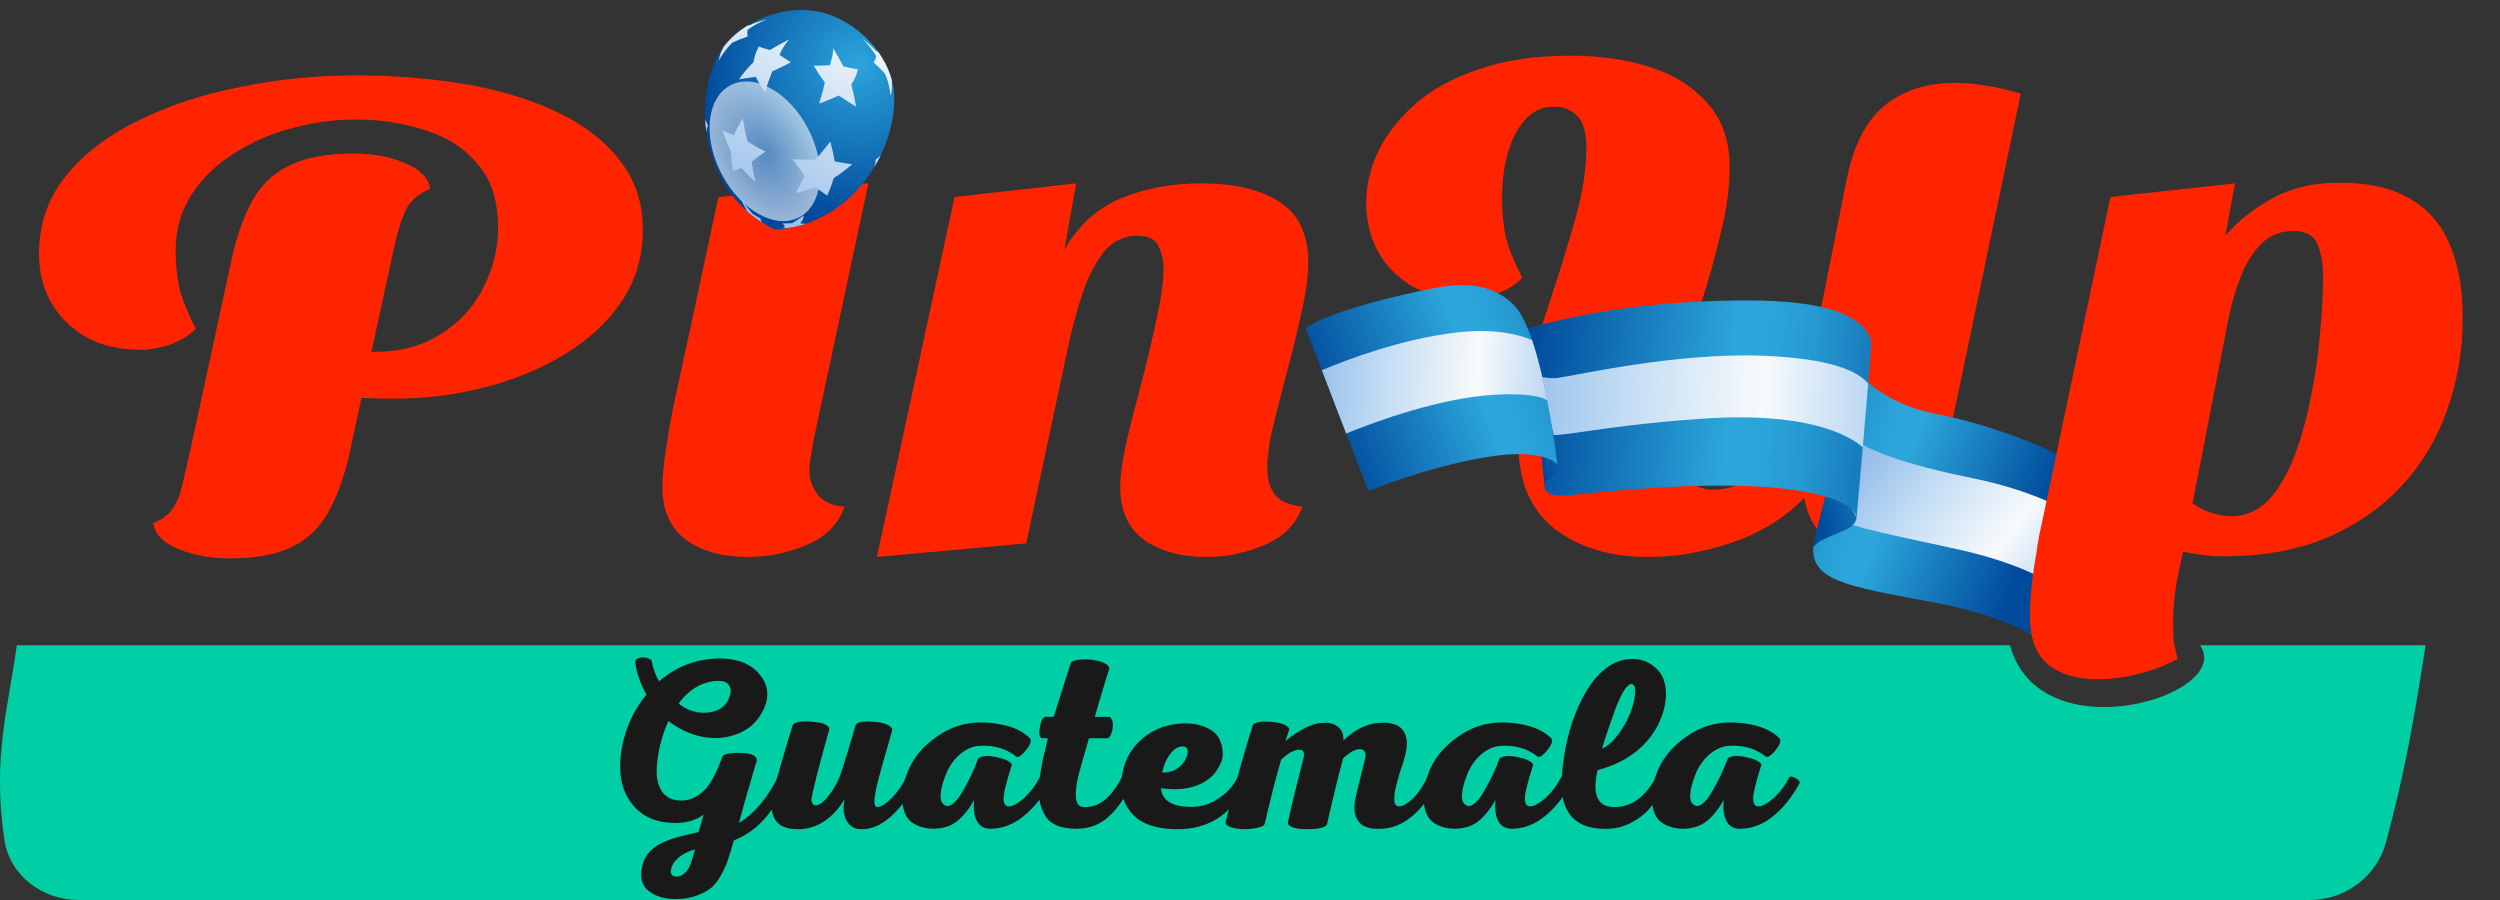 <?xml version="1.0" encoding="UTF-8"?>
<svg xmlns="http://www.w3.org/2000/svg" width="250" height="90" viewBox="0 0 250 90" fill="none">
  <rect x="0" y="0" width="250" height="90" fill="#333333" stroke="none"/>
  <path d="M39.281 39.87C38.435 39.87 37.564 39.848 36.669 39.802C35.773 39.757 34.902 39.666 34.056 39.531L34.952 35.184H37.49C40.027 35.184 42.217 34.595 44.057 33.417C45.948 32.24 47.366 30.701 48.312 28.799C49.307 26.897 49.804 24.882 49.804 22.753C49.804 20.082 49.133 17.976 47.789 16.436C46.496 14.851 44.754 13.719 42.565 13.04C40.425 12.316 38.087 11.953 35.549 11.953C33.41 11.953 31.27 12.248 29.131 12.836C27.041 13.38 25.125 14.217 23.384 15.35C21.642 16.436 20.224 17.817 19.129 19.493C18.084 21.123 17.562 22.98 17.562 25.063C17.562 26.376 17.686 27.621 17.935 28.799C18.234 29.976 18.781 31.334 19.577 32.874C18.831 33.599 17.935 34.142 16.89 34.504C15.845 34.821 14.925 34.98 14.129 34.98C11.89 34.98 9.999 34.527 8.457 33.621C6.964 32.716 5.819 31.538 5.023 30.089C4.277 28.64 3.904 27.078 3.904 25.402C3.904 22.414 4.799 19.81 6.591 17.591C8.432 15.327 10.87 13.47 13.905 12.021C16.94 10.527 20.323 9.417 24.055 8.693C27.787 7.923 31.593 7.538 35.474 7.538C39.405 7.538 43.087 7.833 46.52 8.421C50.004 9.01 53.063 9.938 55.701 11.206C58.388 12.474 60.477 14.082 61.97 16.029C63.512 17.976 64.284 20.285 64.284 22.957C64.284 25.629 63.587 28.006 62.194 30.089C60.801 32.172 58.91 33.938 56.522 35.387C54.183 36.836 51.521 37.946 48.536 38.716C45.6 39.485 42.515 39.87 39.281 39.87ZM22.936 55.833C21.045 55.833 19.328 55.516 17.786 54.882C16.293 54.248 15.472 53.387 15.323 52.3C16.119 51.983 16.716 51.576 17.114 51.078C17.562 50.535 17.91 49.765 18.159 48.768C18.408 47.772 18.706 46.482 19.055 44.897L23.234 25.606C23.732 23.433 24.404 21.576 25.25 20.036C26.095 18.497 27.314 17.342 28.907 16.572C30.499 15.757 32.663 15.35 35.4 15.35C37.291 15.35 38.982 15.666 40.475 16.3C42.017 16.934 42.863 17.795 43.013 18.882C41.819 19.38 40.998 20.104 40.55 21.055C40.102 22.006 39.679 23.433 39.281 25.334L35.101 44.625C34.604 47.116 33.907 49.199 33.011 50.874C32.166 52.55 30.947 53.795 29.354 54.61C27.812 55.425 25.672 55.833 22.936 55.833Z" fill="#FF2400"></path>
  <path d="M74.747 55.697C72.259 55.697 70.219 55.131 68.627 53.999C67.035 52.821 66.239 51.055 66.239 48.7C66.239 47.84 66.338 46.708 66.537 45.304C66.736 43.901 66.985 42.429 67.284 40.889C67.632 39.304 67.955 37.81 68.254 36.406C68.552 35.002 68.801 33.87 69 33.01L71.836 19.697L86.838 18.338L81.315 44.218C81.265 44.58 81.191 45.033 81.091 45.576C80.992 46.119 80.942 46.617 80.942 47.07C80.942 47.931 81.216 48.723 81.763 49.448C82.31 50.172 83.206 50.58 84.45 50.67C83.853 52.391 82.609 53.659 80.718 54.474C78.827 55.289 76.837 55.697 74.747 55.697Z" fill="#FF2400"></path>
  <path d="M120.605 55.697C118.117 55.697 116.052 55.131 114.411 53.999C112.818 52.821 112.022 51.055 112.022 48.7C112.022 47.704 112.171 46.482 112.47 45.033C112.769 43.584 113.142 42.044 113.59 40.414C114.037 38.738 114.46 37.085 114.858 35.455C115.256 33.78 115.605 32.195 115.903 30.701C116.202 29.206 116.351 27.938 116.351 26.897C116.351 26.036 116.177 25.267 115.829 24.587C115.53 23.908 114.833 23.568 113.739 23.568C112.395 23.568 111.276 24.112 110.38 25.199C109.534 26.285 108.838 27.621 108.29 29.206C107.793 30.746 107.37 32.24 107.022 33.689L102.618 54.338L87.691 55.697L95.453 19.697L107.619 18.338L106.425 24.995C107.818 22.549 109.708 20.829 112.097 19.832C114.485 18.836 117.172 18.338 120.157 18.338C123.441 18.338 126.029 18.95 127.919 20.172C129.86 21.395 130.83 23.433 130.83 26.285C130.83 27.417 130.681 28.708 130.382 30.157C130.084 31.606 129.736 33.123 129.338 34.708C128.939 36.248 128.541 37.787 128.143 39.327C127.745 40.821 127.397 42.225 127.098 43.538C126.85 44.806 126.725 45.893 126.725 46.799C126.725 47.885 126.974 48.768 127.472 49.448C128.019 50.127 128.939 50.535 130.233 50.67C129.636 52.391 128.392 53.659 126.501 54.474C124.611 55.289 122.645 55.697 120.605 55.697Z" fill="#FF2400"></path>
  <path d="M164.831 55.697C161.05 55.697 157.94 54.768 155.502 52.912C153.064 51.01 151.845 48.18 151.845 44.421C151.845 42.248 152.168 39.893 152.815 37.357C153.512 34.776 154.308 32.15 155.203 29.478C156.099 26.761 156.895 24.157 157.592 21.666C158.288 19.131 158.637 16.844 158.637 14.806C158.637 13.267 158.338 12.202 157.741 11.614C157.144 10.98 156.348 10.663 155.353 10.663C153.81 10.663 152.566 11.523 151.621 13.244C150.675 14.919 150.203 17.161 150.203 19.968C150.203 21.282 150.327 22.527 150.576 23.704C150.874 24.882 151.422 26.24 152.218 27.78C151.472 28.549 150.576 29.093 149.531 29.41C148.536 29.727 147.615 29.885 146.77 29.885C144.58 29.885 142.714 29.455 141.172 28.595C139.679 27.689 138.535 26.512 137.739 25.063C136.992 23.568 136.619 21.983 136.619 20.308C136.619 18.587 137.017 16.866 137.813 15.146C138.659 13.425 139.903 11.84 141.545 10.391C143.187 8.942 145.302 7.787 147.889 6.927C150.476 6.021 153.536 5.568 157.069 5.568C160.005 5.568 162.667 5.953 165.055 6.723C167.443 7.493 169.359 8.716 170.802 10.391C172.245 12.021 172.966 14.127 172.966 16.708C172.966 18.746 172.668 20.942 172.071 23.297C171.524 25.651 170.852 28.051 170.056 30.497C169.309 32.897 168.638 35.251 168.041 37.561C167.493 39.87 167.22 42.021 167.22 44.014C167.22 45.644 167.642 46.889 168.488 47.749C169.334 48.565 170.255 48.972 171.25 48.972C172.792 48.972 174.185 48.497 175.429 47.546C176.723 46.55 177.793 45.304 178.639 43.81C179.534 42.27 180.131 40.731 180.43 39.191L184.684 17.863C185.381 14.466 186.65 12.021 188.491 10.527C190.381 9.033 192.695 8.285 195.432 8.285C196.427 8.285 197.472 8.376 198.566 8.557C199.711 8.738 200.88 9.01 202.074 9.372L195.133 42.587C195.034 43.176 194.934 43.787 194.835 44.421C194.735 45.01 194.685 45.599 194.685 46.187C194.685 47.546 194.934 48.723 195.432 49.719C195.979 50.716 196.974 51.327 198.417 51.553C197.223 52.821 195.705 53.818 193.864 54.542C192.023 55.312 190.182 55.697 188.341 55.697C186.451 55.697 184.734 55.221 183.191 54.27C181.699 53.319 180.778 51.825 180.43 49.787C178.489 51.78 176.076 53.274 173.19 54.27C170.354 55.221 167.568 55.697 164.831 55.697Z" fill="#FF2400"></path>
  <path d="M205.495 65.072C205.495 65.072 202.309 61.864 193.318 60.228C184.327 58.592 181.276 57.978 181.312 54.82L185.857 37.294C185.857 37.294 188.255 40.391 193.681 41.413C199.108 42.436 206.613 45.297 208.589 47.304C210.565 49.311 205.495 65.072 205.495 65.072Z" fill="url(#paint0_linear_1_3)"></path>
  <path d="M197.427 47.858C203.077 49.02 206.726 50.932 208.752 52.286C208.38 54.605 207.712 57.338 207.077 59.679C205.454 58.327 202.142 56.339 195.766 54.93C187.486 53.099 183.952 52.578 182.316 50.949L184.338 43.153C186.297 45.015 190.544 46.443 197.429 47.858L197.427 47.858Z" fill="url(#paint1_linear_1_3)"></path>
  <path d="M181.312 54.82C181.312 54.82 181.321 54.343 182.98 53.648C184.638 52.953 185.53 52.707 185.662 51.743L183.173 47.236C183.173 47.236 181.534 53.152 181.312 54.82Z" fill="url(#paint2_linear_1_3)"></path>
  <path d="M185.662 51.743C185.662 51.743 185.675 49.597 177.885 48.814C170.094 48.031 159.39 49.285 157.377 49.479C155.363 49.674 154.778 49.485 154.497 48.861L152.814 32.852C152.814 32.852 159.274 30.763 168.662 30.229C178.05 29.694 183.246 30.294 185.77 32.243C185.77 32.243 187.114 33.149 187.113 34.371C187.112 35.593 185.661 51.743 185.661 51.743L185.662 51.743Z" fill="url(#paint3_linear_1_3)"></path>
  <path d="M155.79 37.786C157.341 37.606 167.472 35.239 176.249 35.573C183.127 35.836 185.83 37.14 186.824 38.365C186.669 40.256 186.471 42.56 186.282 44.721C184.762 43.434 180.559 41.155 170.24 41.868C158.662 42.669 155.466 44.075 153.911 43.288L153.298 37.463C153.909 37.664 154.857 37.894 155.79 37.786L155.79 37.786Z" fill="url(#paint4_linear_1_3)"></path>
  <path d="M154.497 48.861C154.497 48.861 154.308 48.224 155.314 47.516C156.321 46.808 156.083 46.456 156.083 46.456L152.814 32.852L154.497 48.86L154.497 48.861Z" fill="url(#paint5_linear_1_3)"></path>
  <path d="M136.833 49.11C136.833 49.11 142.418 46.765 148.482 45.735C154.545 44.706 155.741 46.467 155.741 46.467C155.741 46.467 154.197 33.213 151.368 30.477C148.539 27.742 145.025 28.441 141.7 29.167C138.375 29.893 133.004 31.206 130.553 32.799L136.831 49.11L136.833 49.11Z" fill="url(#paint6_linear_1_3)"></path>
  <path d="M132.179 37.021C134.664 35.973 140.11 33.897 145.614 33.256C149.392 32.815 151.826 33.424 153.205 34.011C153.818 35.818 154.325 37.997 154.72 40.022C154.127 39.667 152.736 39.29 149.478 39.473C144.06 39.777 137.704 42.095 134.615 43.349L132.18 37.021L132.179 37.021Z" fill="url(#paint7_linear_1_3)"></path>
  <path d="M222.461 55.629C221.416 55.629 220.52 55.561 219.774 55.425C219.027 55.334 218.082 55.131 216.938 54.814L203.876 53.795L211.041 19.697L223.506 18.338L222.535 23.568C223.779 22.119 225.347 20.874 227.237 19.832C229.128 18.791 231.367 18.27 233.954 18.27C236.89 18.27 239.254 18.814 241.045 19.901C242.886 20.987 244.204 22.527 245 24.519C245.846 26.512 246.269 28.912 246.269 31.719C246.269 35.116 245.722 38.285 244.627 41.229C243.582 44.127 242.015 46.663 239.925 48.836C237.885 50.965 235.397 52.64 232.462 53.863C229.526 55.04 226.192 55.629 222.461 55.629ZM209.773 67.923C207.683 67.923 206.016 67.425 204.772 66.429C203.578 65.433 202.981 63.78 202.981 61.47C202.981 60.972 203.006 60.383 203.056 59.704C203.105 59.07 203.18 58.368 203.279 57.599C203.379 56.829 203.503 56.036 203.653 55.221C203.752 54.406 203.901 53.568 204.1 52.708L218.505 54.202C218.256 55.38 217.983 56.67 217.684 58.074C217.435 59.523 217.311 60.95 217.311 62.353C217.311 62.987 217.336 63.599 217.385 64.187C217.485 64.776 217.609 65.342 217.759 65.885C216.614 66.519 215.321 67.017 213.878 67.38C212.484 67.742 211.116 67.923 209.773 67.923ZM223.132 51.621C224.575 51.621 225.819 51.078 226.864 49.991C227.909 48.859 228.78 47.365 229.476 45.508C230.173 43.651 230.72 41.659 231.118 39.531C231.566 37.357 231.865 35.229 232.014 33.146C232.213 31.063 232.312 29.229 232.312 27.644C232.312 26.466 232.138 25.425 231.79 24.519C231.442 23.568 230.621 23.093 229.327 23.093C228.033 23.093 226.939 23.546 226.043 24.451C225.197 25.357 224.526 26.466 224.028 27.78C223.53 29.093 223.157 30.361 222.908 31.584L219.251 50.331C219.799 50.738 220.421 51.055 221.117 51.282C221.864 51.508 222.535 51.621 223.132 51.621Z" fill="#FF2400"></path>
  <path d="M89.356 8.895C88.908 5.444 85.634 1.926 81.809 1.163C77.986 0.401 73.613 2.393 71.875 5.409C69.241 9.982 70.003 19.357 77.463 22.962C85.735 22.494 90.033 14.127 89.354 8.893L89.356 8.895Z" fill="url(#paint8_radial_1_3)"></path>
  <path style="mix-blend-mode:multiply" opacity="0.6" d="M79.909 21.738C82.303 20.496 82.709 16.532 80.817 12.883C78.925 9.234 75.45 7.282 73.056 8.523C70.662 9.765 70.255 13.729 72.148 17.378C74.04 21.027 77.515 22.979 79.909 21.738Z" fill="url(#paint9_radial_1_3)"></path>
  <path d="M83.027 14.157C82.461 14.886 82.073 15.348 81.547 15.971C80.612 15.984 79.997 15.959 79.284 15.927C80.061 17.022 80.075 17.044 80.46 17.597C79.939 18.633 79.728 19.005 79.56 19.303C79.811 19.262 79.993 19.234 81.552 18.733C82.255 19.243 82.645 19.522 82.719 19.57C83.038 18.84 83.104 18.689 83.361 17.842C83.456 17.712 83.669 17.629 83.801 17.536C84.326 17.172 84.979 16.631 85.224 16.429C84.551 16.339 84.026 16.238 83.471 16.133C83.347 15.392 83.22 14.891 83.027 14.154V14.157ZM82.485 8.249C82.29 9.141 82.108 9.73 81.915 10.356C82.841 10.026 83.247 9.839 83.858 9.555C84.392 9.908 84.871 10.21 85.597 10.668C85.466 9.765 85.301 9.138 85.127 8.474C85.54 7.797 85.62 7.55 85.793 6.939C85.217 6.838 84.796 6.741 84.35 6.639C83.886 5.819 83.547 5.215 83.333 4.826C83.269 5.528 83.226 5.734 82.981 6.523C82.337 6.567 81.868 6.565 81.371 6.565C81.794 7.285 81.976 7.544 82.485 8.251V8.249ZM89.159 8.134C89.194 8.172 89.214 8.197 89.232 8.221C89.203 8.101 89.172 7.981 89.137 7.861C89.131 7.838 89.123 7.814 89.115 7.79C89.086 7.693 89.056 7.594 89.021 7.497C89.012 7.47 89.002 7.445 88.995 7.418C88.96 7.319 88.922 7.22 88.883 7.121C88.875 7.101 88.867 7.08 88.859 7.062C88.812 6.945 88.762 6.829 88.709 6.714C88.709 6.714 88.709 6.714 88.709 6.713C88.481 6.22 88.201 5.737 87.879 5.275C87.813 5.184 87.749 5.093 87.691 5.015C87.688 5.012 87.684 5.007 87.683 5.004C87.752 5.117 87.744 5.139 87.716 5.219C87.149 4.617 86.97 4.452 86.239 3.868C86.946 4.598 87.109 4.815 87.622 5.601C87.589 5.879 87.475 6.048 87.356 6.229C87.994 6.818 88.16 7.002 88.523 7.407C88.9 8.35 88.979 8.95 89.064 9.584C89.218 8.959 89.196 8.65 89.161 8.136L89.159 8.134ZM80.388 21.543C79.847 21.925 79.606 22.079 79.214 22.319C78.812 22.34 78.562 22.341 78.272 22.343C78.462 22.589 78.475 22.629 78.465 22.74C78.314 22.797 78.294 22.797 78.13 22.805C78.148 22.805 78.173 22.808 78.19 22.809C78.226 22.811 78.285 22.813 78.368 22.814C78.47 22.814 78.608 22.808 78.71 22.803C78.825 22.794 78.977 22.77 79.092 22.753C79.238 22.729 79.371 22.704 79.497 22.677C79.753 22.619 80.006 22.552 80.253 22.478C80.322 22.456 80.392 22.434 80.466 22.412C80.495 22.402 80.521 22.393 80.55 22.385C80.366 22.376 80.187 22.355 80.012 22.337C80.286 22.051 80.331 21.828 80.389 21.545L80.388 21.543ZM87.574 15.96C87.546 16.297 87.518 16.473 87.45 16.677C87.563 16.488 87.67 16.298 87.774 16.107C87.878 15.915 87.975 15.722 88.069 15.528C87.918 15.69 87.754 15.819 87.574 15.96ZM70.515 11.927C70.515 11.936 70.515 11.945 70.515 11.956C70.523 12.11 70.534 12.266 70.546 12.421C70.568 12.681 70.597 12.94 70.633 13.2C70.652 12.998 70.696 12.825 70.798 12.517C70.689 12.318 70.589 12.135 70.513 11.927H70.515ZM75.168 16.176C75.708 15.741 75.872 15.623 76.547 15.162C75.74 14.757 75.265 14.471 74.764 14.168C74.497 13.146 74.404 12.622 74.272 11.853C73.817 12.57 73.644 12.947 73.397 13.502C72.821 13.313 72.552 13.191 72.241 13.048C72.548 13.958 72.651 14.215 73.094 15.164C73.109 16.003 73.168 16.419 73.292 17.107C73.606 17.073 73.862 16.884 74.15 16.779C74.885 17.613 75.152 17.852 75.557 18.215C75.359 17.476 75.234 16.631 75.166 16.176H75.168ZM76.071 21.857C75.719 21.664 75.499 21.524 75.265 21.377C74.791 20.852 74.538 20.497 74.177 19.974C74.296 20.439 74.442 20.673 74.725 21.059C74.599 21.003 74.55 20.97 74.51 20.94C74.517 20.95 74.527 20.957 74.535 20.967C74.623 21.05 74.695 21.119 74.761 21.179C75.306 21.656 75.908 22.095 76.569 22.484C76.572 22.486 76.575 22.487 76.58 22.491C76.629 22.516 76.693 22.549 76.742 22.572C76.605 22.5 76.428 22.393 76.296 22.311C76.054 22.126 76.063 21.989 76.071 21.859V21.857ZM75.344 6.227C74.607 6.953 74.279 7.407 73.899 7.932C74.655 7.82 75.211 7.736 75.567 7.68C75.901 8.347 76.142 8.676 76.541 9.221C76.759 8.292 76.99 7.737 77.234 7.148C77.309 7.068 77.464 7.038 77.563 6.991C78.204 6.685 78.674 6.441 79.087 6.226C78.55 5.915 78.258 5.703 77.947 5.478C78.311 4.71 78.435 4.528 78.913 3.943C78.01 4.413 77.774 4.545 76.974 5.004C76.461 4.865 76.18 4.762 75.881 4.652C75.54 5.304 75.477 5.565 75.344 6.226V6.227ZM74.774 2.963C75.554 2.445 75.788 2.31 76.728 1.915C75.825 2.165 75.595 2.245 74.838 2.575C74.84 2.541 74.843 2.517 74.85 2.495C73.864 3.089 73.005 3.835 72.361 4.686C72.127 5.144 71.985 5.42 71.88 6.055C72.207 5.505 72.515 4.985 73.234 4.267C73.727 4.039 73.954 3.934 74.772 3.645C74.733 3.433 74.697 3.232 74.775 2.963H74.774Z" fill="url(#paint10_linear_1_3)"></path>
  <path d="M1.68 64.528C81.361 64.528 130.39 64.528 201 64.528C204 75.5 223.5 69.5 220 64.528C227.581 64.528 234.417 64.528 242.564 64.528C241.211 73.134 240.392 77.506 238.614 84.183C237.696 87.634 234.537 90 230.966 90H7.866C4.223 90 0.956 87.546 0.432 83.941C-0.77 75.662 0.826 70.846 1.68 64.528Z" fill="#00CFA6"></path>
  <path d="M72.092 65.849C73.794 65.866 75.075 66.385 75.934 67.406C76.81 68.427 76.964 69.579 76.397 70.859C75.861 72.043 75.018 72.87 73.867 73.34C72.716 73.81 71.508 73.924 70.243 73.681C68.995 73.421 67.86 72.894 66.838 72.1C66.498 72.846 66.222 73.656 66.011 74.532C65.801 75.391 65.687 76.243 65.671 77.086C65.655 77.929 65.841 78.634 66.23 79.201C66.636 79.753 67.244 80.037 68.054 80.053C68.833 80.069 69.562 79.785 70.243 79.201C70.941 78.618 71.597 77.459 72.213 75.724C72.311 75.432 72.838 75.286 73.794 75.286C74.864 75.286 75.48 75.464 75.642 75.821C75.691 75.902 75.699 75.991 75.667 76.088C74.905 78.65 74.313 80.718 73.891 82.29C75.383 81.415 76.68 79.891 77.783 77.718C77.864 77.621 77.985 77.605 78.147 77.669C78.326 77.718 78.488 77.815 78.634 77.961C78.796 78.107 78.861 78.221 78.829 78.302C77.969 79.907 77.134 81.147 76.323 82.023C75.529 82.898 74.548 83.571 73.381 84.041C73.17 84.82 72.983 85.436 72.821 85.89C72.675 86.36 72.448 86.879 72.14 87.446C71.832 88.03 71.492 88.476 71.119 88.784C70.746 89.092 70.26 89.351 69.66 89.562C69.06 89.789 68.371 89.903 67.592 89.903C66.506 89.903 65.63 89.659 64.966 89.173C64.301 88.703 64.025 87.989 64.139 87.033C64.22 86.417 64.422 85.882 64.747 85.428C65.071 84.99 65.525 84.625 66.109 84.333C66.709 84.058 67.268 83.847 67.787 83.701C68.322 83.555 69.011 83.393 69.854 83.214L70.365 81.463C69.538 82.063 68.508 82.339 67.276 82.29C65.752 82.242 64.536 81.771 63.628 80.88C62.736 79.972 62.218 78.877 62.072 77.596C61.926 76.299 62.072 74.913 62.509 73.438C62.963 71.962 63.677 70.632 64.65 69.449C64.017 68.346 63.644 67.268 63.531 66.214C63.515 66.02 63.636 65.882 63.896 65.801C64.155 65.72 64.422 65.72 64.698 65.801C64.99 65.866 65.152 65.979 65.185 66.141C65.282 66.79 65.525 67.455 65.914 68.136C67.698 66.595 69.757 65.833 72.092 65.849ZM71.897 68.087C70.324 68.103 68.979 68.857 67.86 70.349C68.752 71.078 69.757 71.378 70.876 71.249C71.994 71.103 72.7 70.535 72.992 69.546C73.121 69.141 73.089 68.8 72.894 68.525C72.716 68.233 72.383 68.087 71.897 68.087ZM69.514 84.941C68.946 85.087 68.452 85.314 68.03 85.622C67.609 85.947 67.341 86.254 67.228 86.546C66.968 87.179 67.049 87.543 67.471 87.641C67.86 87.738 68.257 87.56 68.662 87.106C68.841 86.895 68.979 86.644 69.076 86.352L69.514 84.941Z" fill="#191919"></path>
  <path d="M85.568 72.489C85.763 72.197 86.355 72.092 87.344 72.173C88.349 72.238 88.981 72.481 89.241 72.902C89.144 73.308 88.981 73.9 88.754 74.678C88.527 75.456 88.325 76.161 88.146 76.794C87.968 77.426 87.806 78.058 87.66 78.691C87.514 79.323 87.441 79.826 87.441 80.199C87.457 80.555 87.563 80.726 87.757 80.709C88.098 80.693 88.56 80.401 89.144 79.834C89.727 79.25 90.214 78.553 90.603 77.742C90.684 77.645 90.814 77.621 90.992 77.669C91.17 77.718 91.332 77.815 91.478 77.961C91.641 78.107 91.697 78.221 91.649 78.302C91.357 78.837 91.032 79.347 90.676 79.834C90.335 80.32 89.922 80.815 89.435 81.317C88.965 81.804 88.438 82.201 87.855 82.509C87.271 82.801 86.679 82.939 86.079 82.923C85.447 82.906 84.969 82.615 84.644 82.047C84.336 81.463 84.279 80.75 84.474 79.907C83.225 81.917 81.661 82.923 79.78 82.923C77.591 82.923 76.781 81.69 77.348 79.226C77.543 78.367 77.891 77.094 78.394 75.407C78.913 73.721 79.204 72.757 79.269 72.513C79.48 72.189 80.129 72.076 81.215 72.173C82.301 72.254 82.877 72.497 82.942 72.902C82.926 72.967 82.747 73.6 82.407 74.799C82.082 75.999 81.839 76.915 81.677 77.548C81.32 78.975 81.142 79.809 81.142 80.053C81.191 80.361 81.329 80.523 81.555 80.539C81.961 80.523 82.423 80.166 82.942 79.469C83.477 78.772 83.874 78.018 84.133 77.207C84.571 75.862 85.05 74.289 85.568 72.489Z" fill="#191919"></path>
  <path d="M96.862 72.343C97.883 72.181 98.994 72.222 100.194 72.465C101.41 72.708 102.358 73.178 103.039 73.875C103.153 74.135 103.007 74.516 102.601 75.018C102.196 75.521 101.88 75.74 101.653 75.675C100.631 74.864 99.415 74.499 98.005 74.581C97.275 74.613 96.586 74.913 95.937 75.48C95.305 76.048 94.835 76.753 94.527 77.596C93.975 79.088 93.911 80.028 94.332 80.418C94.592 80.661 94.892 80.661 95.232 80.418C95.589 80.158 95.929 79.737 96.254 79.153C96.594 78.569 96.894 78.002 97.153 77.45C97.413 76.899 97.64 76.356 97.834 75.821C98.24 75.561 98.856 75.529 99.683 75.724C100.526 75.902 101.029 76.145 101.191 76.453C100.866 77.491 100.648 78.253 100.534 78.739C100.21 80.037 100.339 80.669 100.923 80.636C101.312 80.62 101.823 80.328 102.455 79.761C103.088 79.177 103.59 78.504 103.963 77.742C104.044 77.645 104.166 77.629 104.328 77.694C104.506 77.742 104.677 77.84 104.839 77.986C105.001 78.115 105.058 78.221 105.009 78.302C104.247 79.712 103.347 80.831 102.309 81.658C101.288 82.469 100.202 82.874 99.05 82.874C98.418 82.874 97.964 82.615 97.689 82.096C97.413 81.577 97.324 80.871 97.421 79.98C96.951 80.839 96.4 81.536 95.767 82.071C95.151 82.59 94.349 82.858 93.359 82.874C92.938 82.874 92.541 82.817 92.168 82.704C91.795 82.606 91.438 82.428 91.098 82.169C90.757 81.893 90.514 81.488 90.368 80.953C90.222 80.401 90.198 79.745 90.295 78.983C90.538 77.199 91.325 75.699 92.654 74.483C94 73.267 95.402 72.554 96.862 72.343Z" fill="#191919"></path>
  <path d="M107.68 82.874C106.902 82.874 106.245 82.769 105.71 82.558C105.191 82.347 104.802 82.031 104.543 81.609C104.283 81.171 104.097 80.701 103.983 80.199C103.87 79.696 103.846 79.072 103.91 78.326C103.992 77.58 104.097 76.875 104.227 76.21C104.373 75.545 104.559 74.751 104.786 73.827H104.178C103.935 73.697 103.87 73.324 103.983 72.708C104.097 72.076 104.283 71.735 104.543 71.686H105.37C106.375 68.492 106.951 66.684 107.096 66.263C107.259 66.068 107.64 65.963 108.24 65.947C108.839 65.914 109.423 65.979 109.991 66.141C110.558 66.303 110.874 66.53 110.939 66.822C110.485 68.249 109.999 69.871 109.48 71.686H110.988C111.263 71.946 111.353 72.343 111.255 72.878C111.174 73.397 111.012 73.713 110.769 73.827H108.896C108.345 75.724 108.029 76.834 107.948 77.159C107.672 78.164 107.55 78.999 107.583 79.664C107.615 80.328 107.867 80.677 108.337 80.709C109.861 80.79 111.142 79.793 112.179 77.718C112.261 77.621 112.382 77.605 112.544 77.669C112.723 77.718 112.885 77.815 113.031 77.961C113.193 78.107 113.258 78.221 113.225 78.302C112.496 79.809 111.685 80.953 110.793 81.731C109.918 82.493 108.88 82.874 107.68 82.874Z" fill="#191919"></path>
  <path d="M118.719 72.343C119.481 72.359 120.138 72.505 120.689 72.781C121.257 73.04 121.654 73.381 121.881 73.802C122.108 74.208 122.238 74.662 122.27 75.164C122.319 75.667 122.197 76.161 121.905 76.648C121.484 77.507 120.746 78.139 119.692 78.545C118.654 78.934 117.454 79.023 116.092 78.812C116.206 80.028 117.163 80.653 118.962 80.685C119.497 80.701 120.024 80.636 120.543 80.49C121.078 80.328 121.654 80.012 122.27 79.542C122.886 79.072 123.389 78.464 123.778 77.718C123.859 77.621 123.98 77.605 124.143 77.669C124.321 77.718 124.491 77.815 124.653 77.961C124.816 78.107 124.88 78.213 124.848 78.277C123.924 79.947 122.878 81.147 121.711 81.877C120.543 82.59 119.189 82.939 117.649 82.923C115.671 82.906 114.228 82.428 113.32 81.488C112.412 80.547 112.023 79.372 112.153 77.961C112.315 76.275 113.004 74.913 114.22 73.875C115.452 72.821 116.952 72.311 118.719 72.343ZM118.379 74.653C117.941 74.589 117.511 74.808 117.09 75.31C116.684 75.813 116.392 76.461 116.214 77.256C116.863 77.272 117.406 77.11 117.844 76.769C118.281 76.429 118.565 76.032 118.695 75.578C118.857 75.01 118.752 74.702 118.379 74.653Z" fill="#191919"></path>
  <path d="M138.213 82.874C137.03 82.939 136.235 82.688 135.83 82.12C135.424 81.552 135.335 80.758 135.562 79.737C135.627 79.477 135.773 78.869 136 77.912C136.243 76.94 136.405 76.283 136.486 75.942C136.584 75.635 136.584 75.383 136.486 75.189C136.405 74.994 136.219 74.905 135.927 74.921C135.489 74.937 134.954 75.237 134.322 75.821C133.998 76.924 133.454 79.137 132.692 82.46C132.498 82.769 131.833 82.923 130.698 82.923C129.563 82.923 128.923 82.72 128.777 82.315C129.069 80.92 129.595 78.731 130.358 75.748C130.422 75.505 130.414 75.31 130.333 75.164C130.268 75.018 130.114 74.954 129.871 74.97C129.336 75.018 128.752 75.351 128.12 75.967C127.601 77.718 127.05 79.866 126.466 82.412C126.353 82.623 125.972 82.769 125.323 82.85C124.691 82.947 124.075 82.939 123.475 82.825C122.875 82.712 122.567 82.509 122.551 82.217C123.556 78.31 124.472 75.059 125.299 72.465C125.623 72.189 126.264 72.1 127.22 72.197C128.177 72.278 128.752 72.513 128.947 72.902C128.866 73.113 128.736 73.51 128.558 74.094C130.049 72.878 131.347 72.27 132.449 72.27C133.065 72.27 133.535 72.424 133.86 72.732C134.2 73.024 134.362 73.462 134.346 74.046C135.562 72.862 136.875 72.27 138.286 72.27C139.324 72.27 140.021 72.562 140.378 73.146C140.734 73.713 140.783 74.499 140.524 75.505C140.475 75.716 140.394 75.999 140.28 76.356C140.167 76.697 140.062 77.013 139.964 77.305C139.883 77.596 139.794 77.921 139.697 78.277C139.599 78.618 139.526 78.926 139.478 79.201C139.445 79.461 139.429 79.704 139.429 79.931C139.429 80.158 139.47 80.337 139.551 80.466C139.632 80.58 139.762 80.636 139.94 80.636C140.28 80.636 140.726 80.377 141.278 79.858C141.829 79.323 142.315 78.61 142.737 77.718C142.818 77.621 142.939 77.605 143.102 77.669C143.28 77.718 143.45 77.815 143.612 77.961C143.774 78.107 143.831 78.221 143.783 78.302C142.177 81.236 140.321 82.76 138.213 82.874Z" fill="#191919"></path>
  <path d="M148.994 72.343C150.016 72.181 151.127 72.222 152.326 72.465C153.542 72.708 154.491 73.178 155.172 73.875C155.285 74.135 155.139 74.516 154.734 75.018C154.329 75.521 154.013 75.74 153.786 75.675C152.764 74.864 151.548 74.499 150.138 74.581C149.408 74.613 148.719 74.913 148.07 75.48C147.438 76.048 146.968 76.753 146.66 77.596C146.108 79.088 146.044 80.028 146.465 80.418C146.725 80.661 147.024 80.661 147.365 80.418C147.722 80.158 148.062 79.737 148.386 79.153C148.727 78.569 149.027 78.002 149.286 77.45C149.546 76.899 149.773 76.356 149.967 75.821C150.373 75.561 150.989 75.529 151.816 75.724C152.659 75.902 153.161 76.145 153.324 76.453C152.999 77.491 152.78 78.253 152.667 78.739C152.343 80.037 152.472 80.669 153.056 80.636C153.445 80.62 153.956 80.328 154.588 79.761C155.221 79.177 155.723 78.504 156.096 77.742C156.177 77.645 156.299 77.629 156.461 77.694C156.639 77.742 156.81 77.84 156.972 77.986C157.134 78.115 157.191 78.221 157.142 78.302C156.38 79.712 155.48 80.831 154.442 81.658C153.421 82.469 152.334 82.874 151.183 82.874C150.551 82.874 150.097 82.615 149.821 82.096C149.546 81.577 149.457 80.871 149.554 79.98C149.084 80.839 148.532 81.536 147.9 82.071C147.284 82.59 146.481 82.858 145.492 82.874C145.071 82.874 144.673 82.817 144.301 82.704C143.928 82.606 143.571 82.428 143.23 82.169C142.89 81.893 142.647 81.488 142.501 80.953C142.355 80.401 142.331 79.745 142.428 78.983C142.671 77.199 143.457 75.699 144.787 74.483C146.133 73.267 147.535 72.554 148.994 72.343Z" fill="#191919"></path>
  <path d="M161.199 66.433C161.718 66.141 162.261 65.971 162.829 65.922C163.412 65.858 163.948 65.914 164.434 66.093C164.92 66.271 165.35 66.555 165.723 66.944C166.112 67.333 166.371 67.828 166.501 68.427C166.631 69.011 166.631 69.692 166.501 70.47C166.177 72.059 165.431 73.429 164.264 74.581C163.096 75.716 161.597 76.526 159.764 77.013C159.197 79.428 159.724 80.661 161.345 80.709C163.112 80.742 164.531 79.737 165.601 77.694C165.666 77.613 165.78 77.605 165.942 77.669C166.12 77.734 166.282 77.84 166.428 77.986C166.59 78.115 166.655 78.213 166.623 78.277C166.072 79.299 165.536 80.134 165.018 80.782C164.499 81.415 163.785 81.95 162.877 82.388C161.986 82.809 160.964 82.963 159.813 82.85C158.613 82.736 157.705 82.315 157.089 81.585C156.489 80.839 156.181 79.874 156.165 78.691C156.149 77.491 156.295 76.105 156.603 74.532C156.992 72.684 157.584 71.03 158.378 69.57C159.173 68.095 160.113 67.049 161.199 66.433ZM163.145 68.403C162.707 68.403 162.164 69.254 161.515 70.957C160.851 72.805 160.413 74.11 160.202 74.872C160.753 74.629 161.288 74.159 161.807 73.462C162.326 72.765 162.731 72.051 163.023 71.322C163.315 70.56 163.477 69.895 163.51 69.327C163.558 68.744 163.437 68.436 163.145 68.403Z" fill="#191919"></path>
  <path d="M171.819 72.343C172.84 72.181 173.951 72.222 175.151 72.465C176.367 72.708 177.315 73.178 177.996 73.875C178.11 74.135 177.964 74.516 177.559 75.018C177.153 75.521 176.837 75.74 176.61 75.675C175.589 74.864 174.373 74.499 172.962 74.581C172.232 74.613 171.543 74.913 170.895 75.48C170.262 76.048 169.792 76.753 169.484 77.596C168.933 79.088 168.868 80.028 169.29 80.418C169.549 80.661 169.849 80.661 170.189 80.418C170.546 80.158 170.887 79.737 171.211 79.153C171.551 78.569 171.851 78.002 172.111 77.45C172.37 76.899 172.597 76.356 172.792 75.821C173.197 75.561 173.813 75.529 174.64 75.724C175.483 75.902 175.986 76.145 176.148 76.453C175.824 77.491 175.605 78.253 175.491 78.739C175.167 80.037 175.297 80.669 175.88 80.636C176.27 80.62 176.78 80.328 177.413 79.761C178.045 79.177 178.548 78.504 178.921 77.742C179.002 77.645 179.123 77.629 179.285 77.694C179.464 77.742 179.634 77.84 179.796 77.986C179.958 78.115 180.015 78.221 179.966 78.302C179.204 79.712 178.304 80.831 177.267 81.658C176.245 82.469 175.159 82.874 174.008 82.874C173.375 82.874 172.921 82.615 172.646 82.096C172.37 81.577 172.281 80.871 172.378 79.98C171.908 80.839 171.357 81.536 170.724 82.071C170.108 82.59 169.306 82.858 168.317 82.874C167.895 82.874 167.498 82.817 167.125 82.704C166.752 82.606 166.395 82.428 166.055 82.169C165.714 81.893 165.471 81.488 165.325 80.953C165.179 80.401 165.155 79.745 165.252 78.983C165.495 77.199 166.282 75.699 167.611 74.483C168.957 73.267 170.36 72.554 171.819 72.343Z" fill="#191919"></path>
  <defs>
    <linearGradient id="paint0_linear_1_3" x1="204.255" y1="51.656" x2="181.928" y2="42.802" gradientUnits="userSpaceOnUse">
      <stop stop-color="#004A9B"></stop>
      <stop offset="0.62" stop-color="#2CA7DB"></stop>
      <stop offset="0.74" stop-color="#2AA3D8"></stop>
      <stop offset="0.85" stop-color="#2498D0"></stop>
      <stop offset="0.96" stop-color="#1C85C3"></stop>
      <stop offset="1" stop-color="#187DBE"></stop>
    </linearGradient>
    <linearGradient id="paint1_linear_1_3" x1="209.39" y1="54.16" x2="190.723" y2="40.182" gradientUnits="userSpaceOnUse">
      <stop stop-color="#B8D6F2"></stop>
      <stop offset="0.31" stop-color="#F8FAFB"></stop>
      <stop offset="0.71" stop-color="#C1DCF4"></stop>
      <stop offset="1" stop-color="#96BEE9"></stop>
    </linearGradient>
    <linearGradient id="paint2_linear_1_3" x1="181.649" y1="51.144" x2="196.758" y2="47.007" gradientUnits="userSpaceOnUse">
      <stop stop-color="#004A9B"></stop>
      <stop offset="0.62" stop-color="#2CA7DB"></stop>
      <stop offset="0.74" stop-color="#2AA3D8"></stop>
      <stop offset="0.85" stop-color="#2498D0"></stop>
      <stop offset="0.96" stop-color="#1C85C3"></stop>
      <stop offset="1" stop-color="#187DBE"></stop>
    </linearGradient>
    <linearGradient id="paint3_linear_1_3" x1="151.971" y1="42.462" x2="185.464" y2="45.883" gradientUnits="userSpaceOnUse">
      <stop stop-color="#004A9B"></stop>
      <stop offset="0.62" stop-color="#2CA7DB"></stop>
      <stop offset="0.74" stop-color="#2AA3D8"></stop>
      <stop offset="0.85" stop-color="#2498D0"></stop>
      <stop offset="0.96" stop-color="#1C85C3"></stop>
      <stop offset="1" stop-color="#187DBE"></stop>
    </linearGradient>
    <linearGradient id="paint4_linear_1_3" x1="187.425" y1="39.489" x2="151.867" y2="37.765" gradientUnits="userSpaceOnUse">
      <stop stop-color="#B8D6F2"></stop>
      <stop offset="0.31" stop-color="#F8FAFB"></stop>
      <stop offset="0.71" stop-color="#C1DCF4"></stop>
      <stop offset="1" stop-color="#96BEE9"></stop>
    </linearGradient>
    <linearGradient id="paint5_linear_1_3" x1="152.872" y1="41.001" x2="166.506" y2="37.699" gradientUnits="userSpaceOnUse">
      <stop stop-color="#004A9B"></stop>
      <stop offset="0.62" stop-color="#2CA7DB"></stop>
      <stop offset="0.74" stop-color="#2AA3D8"></stop>
      <stop offset="0.85" stop-color="#2498D0"></stop>
      <stop offset="0.96" stop-color="#1C85C3"></stop>
      <stop offset="1" stop-color="#187DBE"></stop>
    </linearGradient>
    <linearGradient id="paint6_linear_1_3" x1="132" y1="41.627" x2="156.221" y2="32.667" gradientUnits="userSpaceOnUse">
      <stop stop-color="#004A9B"></stop>
      <stop offset="0.62" stop-color="#2CA7DB"></stop>
      <stop offset="0.74" stop-color="#2AA3D8"></stop>
      <stop offset="0.85" stop-color="#2498D0"></stop>
      <stop offset="0.96" stop-color="#1C85C3"></stop>
      <stop offset="1" stop-color="#187DBE"></stop>
    </linearGradient>
    <linearGradient id="paint7_linear_1_3" x1="155.304" y1="37.099" x2="131.275" y2="35.933" gradientUnits="userSpaceOnUse">
      <stop stop-color="#B8D6F2"></stop>
      <stop offset="0.31" stop-color="#F8FAFB"></stop>
      <stop offset="0.71" stop-color="#C1DCF4"></stop>
      <stop offset="1" stop-color="#96BEE9"></stop>
    </linearGradient>
    <radialGradient id="paint8_radial_1_3" cx="0" cy="0" r="1" gradientUnits="userSpaceOnUse" gradientTransform="translate(85.799 6.401) rotate(11.6) scale(15.947)">
      <stop stop-color="#2CA4DB"></stop>
      <stop offset="1" stop-color="#00489B"></stop>
    </radialGradient>
    <radialGradient id="paint9_radial_1_3" cx="0" cy="0" r="1" gradientUnits="userSpaceOnUse" gradientTransform="translate(76.485 15.13) rotate(-27.411) scale(4.882 7.443)">
      <stop stop-color="#88A9D1"></stop>
      <stop offset="1" stop-color="white"></stop>
    </radialGradient>
    <linearGradient id="paint10_linear_1_3" x1="84.95" y1="0.993" x2="74.092" y2="21.907" gradientUnits="userSpaceOnUse">
      <stop stop-color="#F8FAFB"></stop>
      <stop offset="1" stop-color="#96BEE9"></stop>
    </linearGradient>
  </defs>
</svg>
